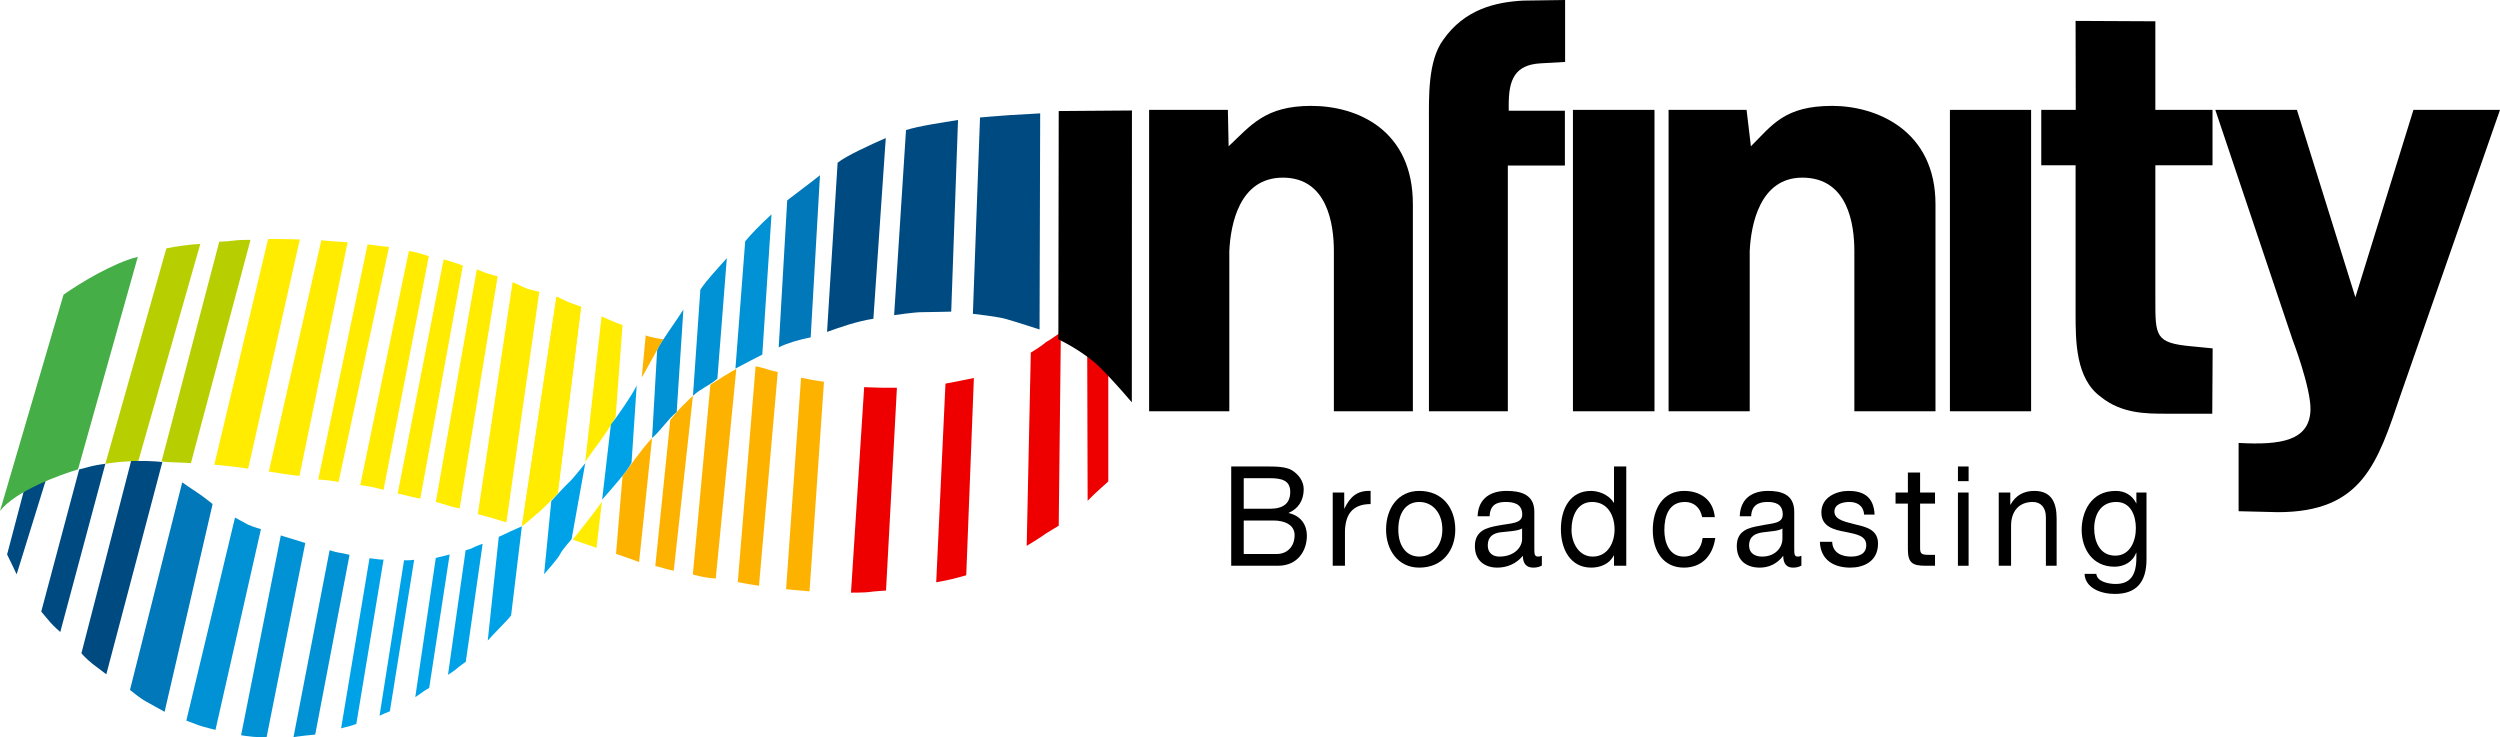 <?xml version="1.0" encoding="utf-8"?>
<!-- Generator: Adobe Illustrator 16.0.0, SVG Export Plug-In . SVG Version: 6.00 Build 0)  -->
<!DOCTYPE svg PUBLIC "-//W3C//DTD SVG 1.1//EN" "http://www.w3.org/Graphics/SVG/1.1/DTD/svg11.dtd">
<svg version="1.1" id="Layer_1" xmlns="http://www.w3.org/2000/svg" xmlns:xlink="http://www.w3.org/1999/xlink" x="0px" y="0px"
	 width="1000px" height="294.959px" viewBox="0 0 1000 294.959" enable-background="new 0 0 1000 294.959" xml:space="preserve">
<g>
	<path fill="#FEB200" d="M294.532,147.534c-3.063,1.687-7.423,4.456-10.378,6.339l-7.012,75.897c2.907,0.909,5.947,1.416,9.157,1.65
		"/>
	<path d="M565.15,81.868v82.64h-31.598V100.45c0-10.437-2.445-29.393-20.387-29.393c-17.584,0-20.95,18.956-21.438,29.393v64.058
		h-32.081V43.952h31.505l0.301,14.563c8.927-8.361,14.566-16.162,33.02-16.162C543.007,42.353,565.238,52.027,565.15,81.868"/>
	<path d="M774.195,81.868v82.64H741.74V100.45c0-10.437-2.388-29.393-20.823-29.393c-17.042,0-20.556,18.956-21.031,29.393v64.058
		h-32.452V43.952h31.194l1.733,14.563c8.45-8.361,13.316-16.162,32.515-16.162C750.442,42.353,774.291,52.027,774.195,81.868"/>
	<path d="M571.575,49.013c0-9.957-0.517-24.659,5.736-33.116c8.507-12.142,20.768-15.05,31.915-15.655L626.045,0v24.776
		l-9.773,0.554c-10.525,0.576-12.787,6.77-12.787,16.642v2.31h22.473V66.22h-22.825v98.288h-31.557"/>
	<rect x="629.177" y="43.952" width="32.617" height="120.556"/>
	<rect x="779.968" y="43.952" width="32.474" height="120.556"/>
	<path d="M866.395,165.483c-7.797,0-17.707,0-25.979-6.674c-10.181-7.286-10.181-22.369-10.181-33.565V66.095h-13.727V43.952h13.793
		l-0.066-35.594l31.905,0.158v35.437h22.865v22.143H862.14v53.707c0,14.61-0.069,17.383,14.321,18.707l8.6,0.84l-0.154,26.135"/>
	<path d="M924.197,164.024c0.234-8.846-7.229-28.295-7.229-28.295l-30.845-91.777h32.649l23.382,74.952l23.225-74.952H1000
		l-39.721,113.874c-9.267,27.248-15.168,47.044-49.134,47.044l-15.703-0.381v-27.314
		C912.374,178.121,923.779,176.287,924.197,164.024"/>
	<path fill="#004A82" d="M392.008,46.996l-2.856,78.531c0,0,10.125,1.141,13.081,2.028c3.451,0.946,13.587,4.236,13.587,4.236
		l0.253-86.445c0,0-9.696,0.528-12.505,0.723C399.911,46.303,392.008,46.996,392.008,46.996"/>
	<path fill="#004A82" d="M383.21,47.99c-5.831,0.986-15.557,2.351-20.804,4.037l-4.753,74.028c0,0,8.079-1.181,10.917-1.181
		c2.663,0,11.919-0.224,11.919-0.224"/>
	<path fill="#004A82" d="M354.309,55.218c-5.56,2.409-16.008,7.199-19.264,9.872l-4.226,67.683
		c4.35-1.599,11.871-4.272,18.534-5.267"/>
	<path fill="#0078BA" d="M327.992,70.081c-3.514,2.868-9.579,7.279-13.11,10.06l-3.396,58.79c3.513-1.746,8.673-3.202,12.787-3.99"
		/>
	<path fill="#0092D4" d="M308.61,85.729c-4.683,4.283-8.526,8.31-10.535,10.807l-3.902,50.898c4.202-2.263,8.438-4.419,10.749-5.589
		"/>
	<path fill="#00A2E7" d="M234.106,185.264c0,0-4.859,6.205-6.498,7.665c-0.865,0.652-7.093,7.48-7.093,7.48l-2.875,29.265
		c0,0,5.736-6.439,6.359-7.943c0.888-1.87,4.635-6.043,4.635-6.043"/>
	<path fill="#FFEC00" d="M232.449,122.717c0,0-3.814-1.316-4.713-1.698c-1.521-0.594-5.071-2.351-5.071-2.351l-13.91,91.84
		c0,0,4.214-3.483,6.242-5.171c2.021-1.687,8.126-7.942,8.126-7.942"/>
	<path fill="#FFEC00" d="M215.708,116.71c0,0-3.803-0.862-4.701-1.192c-0.877-0.283-5.959-2.674-5.959-2.674l-13.91,92.817
		c0,0,5.006,1.32,5.911,1.6c0.906,0.329,5.512,1.693,5.512,1.693"/>
	<path fill="#B7CF00" d="M66.546,99.356c3.531-0.792,10.407-1.698,13.576-1.786l-24.765,86.754c0,0-4.69,0.242-6.506,0.382
		c-2.108,0.14-6.704,0.8-6.704,0.8"/>
	<path fill="#B7CF00" d="M87.702,96.684c0,0,3.649-0.147,5.541-0.418c1.765-0.333,6.965-0.333,6.965-0.333l-23.849,89.333
		c0,0-4.559-0.323-6.458-0.323c-1.797,0-5.288-0.33-5.288-0.33"/>
	<path fill="#FFEC00" d="M119.931,95.774c-3.18,0-10.855-0.319-12.689-0.136l-21.52,90.242c0,0,3.415,0.286,6.623,0.668
		c2.975,0.278,6.917,0.931,6.917,0.931"/>
	<path fill="#FFEC00" d="M128.533,96.119l-20.998,92.498c0,0,4.074,0.594,6.055,0.976c1.757,0.285,6.193,0.762,6.193,0.762
		l19.275-93.447c0,0-4.137-0.224-5.501-0.371C131.529,96.401,128.533,96.119,128.533,96.119"/>
	<path fill="#FFEC00" d="M147.046,97.754l-19.759,94.045c2.416,0.146,6.153,0.513,8.115,1.041l20.218-94.088
		C152.998,98.564,149.602,98.088,147.046,97.754"/>
	<path fill="#FFEC00" d="M163.563,100.398l-19.463,93.624c0,0,3.004,0.47,4.596,0.74c1.551,0.374,4.73,1.174,4.73,1.174
		l18.105-93.458c0,0-2.303-0.771-3.708-1.152C165.573,100.673,163.563,100.398,163.563,100.398"/>
	<path fill="#FFEC00" d="M177.462,103.725l-18.388,93.671c0,0,2.703,0.564,4.489,1.07c1.87,0.484,4.544,0.998,4.544,0.998
		l17.041-93.195c0,0-2.097-0.847-3.561-1.276C180.602,104.722,177.462,103.725,177.462,103.725"/>
	<path fill="#FFEC00" d="M190.737,107.762l-16.414,93.022c0,0,3.315,0.887,4.874,1.4c1.316,0.521,4.653,1.218,4.653,1.218
		l15.208-92.857c0,0-3.15-0.851-4.467-1.269C193.188,108.76,190.737,107.762,190.737,107.762"/>
	<path fill="#004A82" d="M9.96,194.762l-7.122,27.021c0,0,1.251,2.545,2.157,4.431c0.88,1.958,1.668,3.513,1.668,3.513
		l11.882-38.345c0,0-3.608,1.181-5.152,1.833C11.706,193.868,9.96,194.762,9.96,194.762"/>
	<path fill="#004A82" d="M16.495,244.63c0,0,2.156,2.574,3.521,4.181c1.356,1.599,4.089,3.997,4.089,3.997l18.043-67.302
		c0,0-3.755,0.506-5.538,0.975c-1.814,0.485-4.936,1.277-4.936,1.277"/>
	<path fill="#004A82" d="M32.562,261.308c0,0,1.727,2.069,4.488,4.27c1.999,1.467,5.472,4.137,5.472,4.137l22.414-84.868
		c0,0-1.444-0.279-5.725-0.433c-3.854-0.089-6.77,0-6.77,0"/>
	<path fill="#0078BA" d="M72.887,192.929L51.99,275.97c0,0,3.785,3.146,6.282,4.555c2.156,1.225,7.569,4.195,7.569,4.195
		l19.205-83.093c0,0-3.803-3.103-6.095-4.562C76.708,195.599,72.887,192.929,72.887,192.929"/>
	<path fill="#0092D4" d="M94.003,207.026l-19.47,81.223c0,0,2.974,1.158,5.123,1.922c1.881,0.652,6.535,1.781,6.535,1.781
		l18.189-80.313c0,0-2.357-0.579-5.09-1.738C96.617,208.442,94.003,207.026,94.003,207.026"/>
	<path fill="#0092D4" d="M112.324,214.176l-15.883,79.933c0,0,3.092,0.483,4.918,0.623c1.639,0.139,5.266,0.228,5.266,0.228
		l15.491-77.738c0,0-3.052-1.027-4.838-1.533C115.464,215.197,112.324,214.176,112.324,214.176"/>
	<path fill="#0092D4" d="M131.849,220.096l-14.452,74.774c0,0,2.211-0.38,4.484-0.615c2.116-0.234,4.203-0.426,4.203-0.426
		l13.737-71.893c0,0-2.779-0.675-4.166-0.858C134.182,220.844,131.849,220.096,131.849,220.096"/>
	<path fill="#00A2E7" d="M147.809,223.287l-11.372,68.057c0,0,1.588-0.469,3.238-0.843c1.657-0.426,2.856-0.946,2.856-0.946
		l10.896-65.754c0,0-0.517,0.146-2.251-0.096C149.154,223.469,147.809,223.287,147.809,223.287"/>
	<path fill="#EE0000" d="M443.316,192.562c-0.33,0.418-5.218,4.504-8.262,7.753l-0.165-60.167c0,0,2.068,1.786,3.638,3.337
		c1.797,1.599,4.789,4.702,4.789,4.702"/>
	<path fill="#EE0000" d="M424.346,132.872l-0.857,77.403c0,0-3.767,2.259-5.446,3.33c-1.295,1.034-5.361,3.527-7.364,4.753
		l1.64-77.323c0,0,3.861-2.244,6.011-4.137C420.48,135.729,424.346,132.872,424.346,132.872"/>
	<path fill="#EE0000" d="M389.551,151.201l-3.055,78.899c0,0-4.356,1.262-6.007,1.606c-2.34,0.55-6.007,1.217-6.007,1.217
		l3.703-79.471c0,0,3.854-0.752,5.641-1.093C385.748,151.99,389.551,151.201,389.551,151.201"/>
	<path fill="#EE0000" d="M358.765,155.09l-4.357,81.127c0,0-5.182,0.323-6.851,0.609c-1.569,0.234-7.158,0.234-7.158,0.234
		l5.267-82.206c0,0,5.57,0.235,7.364,0.235C354.943,155.09,358.765,155.09,358.765,155.09"/>
	<path fill="#FEB200" d="M329.592,152.701l-5.784,83.84c0,0-3.524-0.367-4.701-0.412c-1.661-0.102-4.672-0.477-4.672-0.477
		l5.996-84.598c0,0,3.619,0.799,4.507,0.936C326.488,152.235,329.592,152.701,329.592,152.701"/>
	<path fill="#FEB200" d="M303.594,234.325c0,0-2.758-0.513-4.378-0.704c-1.541-0.278-4.107-0.784-4.107-0.784l7.14-86.337
		c0,0,3.055,0.653,4.5,1.159c1.364,0.528,4.356,1.141,4.356,1.141"/>
	<path fill="#FEB200" d="M269.503,228.281c0,0-2.867-0.579-3.531-0.858c-1.101-0.373-3.851-1.025-3.851-1.025l5.988-58.42
		c0,0,3.044-3.851,4.849-5.589c1.415-1.46,4.231-4.093,4.231-4.093"/>
	<path fill="#00A2E7" d="M204.442,246.177c-1.657,2.215-7.063,7.387-9.345,10.056l4.419-41.491c2.45-1.232,6.653-3.065,9.238-4.232"
		/>
	<path fill="#00A2E7" d="M193.059,217.5l-6.74,47.205c0,0-2.721,1.922-3.638,2.757c-0.905,0.852-3.483,2.45-3.483,2.45l7.052-49.815
		c0,0,1.834-0.382,2.996-1.034C190.437,218.41,193.059,217.5,193.059,217.5"/>
	<path fill="#00A2E7" d="M179.86,221.783l-8.182,53.396c0,0-2.108,1.173-3.349,2.164c-1.18,0.888-2.222,1.503-2.222,1.503
		l8.215-55.706c0,0,1.06-0.176,2.233-0.506C177.833,222.318,179.86,221.783,179.86,221.783"/>
	<path fill="#00A2E7" d="M165.661,223.947l-9.719,60.583c0,0-0.807,0.286-1.774,0.704c-0.848,0.382-2.351,1.034-2.351,1.034
		l9.802-62.175c0,0,1.368,0.095,2.274,0C165.056,223.947,165.661,223.947,165.661,223.947"/>
	<path d="M423.488,44.417l-0.14,91.311c0,0,10.235,4.801,16.829,11.424c6.143,6.154,12.553,13.776,12.553,13.776l0.048-116.734"/>
	<path fill="#0092D4" d="M286.955,151.472l3.774-48.224c-4.174,4.808-7.529,8.097-10.584,12.601l-2.956,42.447
		C280.615,155.178,283.482,154.437,286.955,151.472"/>
	<path fill="#FFEC00" d="M208.755,210.509c7.511-6.116,10.708-9.358,14.288-13.209l9.377-74.583
		c-3.631-0.935-6.352-2.398-9.854-4.096"/>
	<path fill="#FFEC00" d="M234.106,184.707c2.887-4.371,8.581-11.324,12.153-17.91l2.751-36.792
		c-2.274-0.711-5.766-2.263-8.391-3.433"/>
	<path fill="#FEB200" d="M265.389,135.729c0,0-5.083-0.652-7.093-1.587l-1.599,16.777
		C257.644,149.726,263.126,139.066,265.389,135.729"/>
	<path fill="#FFEC00" d="M229.112,215.864l9.49,3.286l2.156-18.454C238.027,204.635,230.751,213.891,229.112,215.864"/>
	<path fill="#FEB200" d="M249.011,190.354c2.361-2.919,7.44-10.546,11.823-15.146l-5.2,49.641c-3.355-1.38-6.976-2.45-9.22-3.301"/>
	<path fill="#00A2E7" d="M254.677,154.159l-2.058,30.915c-1.54,3.212-7.862,10.342-11.765,14.771l3.502-30.034
		C246.308,167.463,253.323,157.341,254.677,154.159"/>
	<path fill="#0092D4" d="M273.357,123.851c-3.326,5.255-8.762,12.406-10.507,16.26l-2.017,35.098
		c3.803-3.337,6.289-7.525,9.843-10.393"/>
	<path fill="#46AE47" d="M0,204.393l25.41-86.513c6.399-4.566,20.222-12.887,29.712-15.139l-23.918,85.017
		C24.288,189.826,6.281,196.273,0,204.393"/>
	<path d="M492.487,186.591h13.91c3.619,0,7.844,0,10.349,1.497c2.666,1.643,4.741,4.371,4.741,7.613c0,4.467-2.214,7.84-6.018,9.439
		v0.087c5.083,1.094,7.286,4.988,7.286,8.985c0,6.213-3.766,12.088-11.529,12.088h-18.739V186.591 M497.493,221.599h13.187
		c4.155,0,7.159-2.911,7.159-7.562c0-4.283-4.302-5.831-8.387-5.831h-11.959V221.599z M497.493,203.505h10.396
		c5.647,0,8.204-2.311,8.204-6.763c0-4.701-3.598-5.464-8.204-5.464h-10.396V203.505z"/>
	<path d="M533.087,197.014h4.603v6.439h0.048c2.41-4.885,5.142-7.275,10.507-7.092v5.266c-7.617,0-10.261,4.605-10.261,11.413
		v13.261h-4.896"/>
	<path d="M567.703,196.362c9.413,0,14.408,6.952,14.408,15.461c0,8.222-4.995,15.227-14.408,15.227
		c-8.486,0-13.275-7.005-13.275-15.227C554.428,203.314,559.217,196.362,567.703,196.362 M567.703,222.633
		c5.094,0,9.237-4.188,9.237-10.811c0-6.953-4.144-11.038-9.237-11.038c-5.139,0-8.376,4.085-8.376,11.038
		C559.327,218.446,562.564,222.633,567.703,222.633z"/>
	<path d="M616.741,226.213c-0.851,0.513-1.922,0.836-3.473,0.836c-2.52,0-4.126-1.416-4.126-4.731
		c-2.685,3.257-6.399,4.731-10.253,4.731c-4.566,0-8.935-2.436-8.935-8.604c0-6.293,4.934-7.386,9.069-8.171
		c5.259-1.049,9.872-0.704,9.872-4.467c0-4.371-3.531-5.023-6.67-5.023c-3.719,0-6.187,1.269-6.382,5.734h-4.808
		c0.282-7.568,5.717-10.157,11.52-10.157c5.354,0,11.177,1.173,11.177,8.324v14.516c0,2.347,0,3.432,1.57,3.432
		c0.382,0,0.821-0.051,1.438-0.315V226.213 M608.839,211.397c-1.911,1.093-5.59,1.137-8.879,1.548
		c-2.494,0.418-4.855,1.525-4.855,5.229c0,3.278,2.361,4.459,4.613,4.459c6.47,0,9.121-4.188,9.121-6.909V211.397z"/>
	<path d="M650.51,226.301h-4.907v-4.138h-0.099c-1.64,3.411-5.402,4.886-9.004,4.886c-8.404,0-12.142-7.431-12.142-15.373
		c0-8.135,3.648-15.314,12.036-15.314c2.537,0,6.905,1.129,9.109,4.745h0.099v-14.516h4.907V226.301 M637.047,222.633
		c6.205,0,8.779-5.787,8.779-10.811c0-5.59-2.721-11.038-9.01-11.038c-5.993,0-8.215,5.779-8.215,11.185
		C628.602,217.082,631.498,222.633,637.047,222.633z"/>
	<path d="M680.856,206.842c-0.752-3.901-3.396-6.058-6.847-6.058c-6.51,0-8.267,5.677-8.267,11.272
		c0,5.024,2.01,10.576,7.768,10.576c4.096,0,6.923-2.772,7.54-7.437h5.061c-1.071,7.437-5.678,11.853-12.564,11.853
		c-8.111,0-12.436-6.483-12.436-14.992c0-8.552,4.089-15.695,12.534-15.695c6.165,0,11.57,3.241,12.282,10.48"/>
	<path d="M720.564,226.213c-0.828,0.513-1.833,0.836-3.384,0.836c-2.392,0-3.884-1.416-3.884-4.731
		c-2.457,3.257-5.802,4.731-9.374,4.731c-4.896,0-9.208-2.436-9.208-8.604c0-6.293,4.789-7.386,9.373-8.171
		c4.724-1.049,9.007-0.704,9.007-4.467c0-4.371-3.26-5.023-6.128-5.023c-3.521,0-6.34,1.269-6.506,5.734h-4.572
		c0.289-7.568,5.537-10.157,11.324-10.157c4.936,0,10.484,1.173,10.484,8.324v14.516c0,2.347,0,3.432,1.423,3.432
		c0.4,0,0.829-0.051,1.444-0.315V226.213 M712.966,211.397c-1.668,1.093-5.101,1.137-7.892,1.548
		c-2.886,0.418-5.432,1.525-5.432,5.229c0,3.278,2.546,4.459,5.179,4.459c5.784,0,8.145-4.188,8.145-6.909V211.397z"/>
	<path d="M732.876,216.708c0.136,4.511,3.95,5.926,7.481,5.926c2.622,0,6.143-0.696,6.143-4.569c0-3.851-4.104-4.407-8.222-5.295
		c-4.801-0.852-9.733-2.127-9.733-7.804c0-6.117,6.036-8.604,10.866-8.604c5.607,0,10.096,2.067,10.426,9.49h-4.202
		c-0.275-3.901-3.162-5.067-5.871-5.067c-2.567,0-6,0.785-6,3.851c0,3.571,5.083,4.188,8.886,5.266
		c4.155,0.938,8.556,2.208,8.556,7.511c0,7.291-5.922,9.638-11.093,9.638c-6.253,0-11.891-2.78-12.172-10.342"/>
	<path d="M768.038,197.014h5.97v4.423h-5.97v17.765c0,2.347,0.616,2.735,3.678,2.735h2.292v4.364h-3.755
		c-5.142,0-7.1-1.035-7.1-6.587v-18.277h-4.937v-4.423h4.937v-7.987h4.885"/>
	<path d="M783.169,197.014h4.272v29.287h-4.272V197.014z M783.176,186.591h4.266v5.868h-4.266V186.591z"/>
	<path d="M799.496,197.014h4.624v4.841h0.099c2.105-3.807,5.402-5.493,9.521-5.493c6.759,0,8.915,4.555,8.915,11.046v18.894h-4.295
		v-19.415c0-3.763-1.969-6.102-5.225-6.102c-5.813,0-8.703,4.033-8.703,9.49v16.026h-4.936"/>
	<path d="M858.598,223.763c0,8.874-3.862,13.811-12.642,13.811c-5.541,0-11.87-2.303-12.135-8.038h4.713
		c0.223,2.971,4.507,4.049,7.745,4.049c6.018,0,8.27-3.814,8.27-10.445v-2.009h-0.113c-1.376,3.719-4.929,5.553-8.626,5.553
		c-8.834,0-13.147-7.152-13.147-14.766c0-6.726,3.426-15.556,13.617-15.556c3.619,0,6.634,1.687,8.27,5.075h-0.113h0.113v-4.423
		h4.049V223.763 M854.347,211.294c0-5.062-2.05-10.51-7.833-10.51c-6.33,0-8.838,5.207-8.838,10.656
		c0,4.717,1.98,10.818,8.416,10.818C852.172,222.259,854.347,216.194,854.347,211.294z"/>
</g>
</svg>
